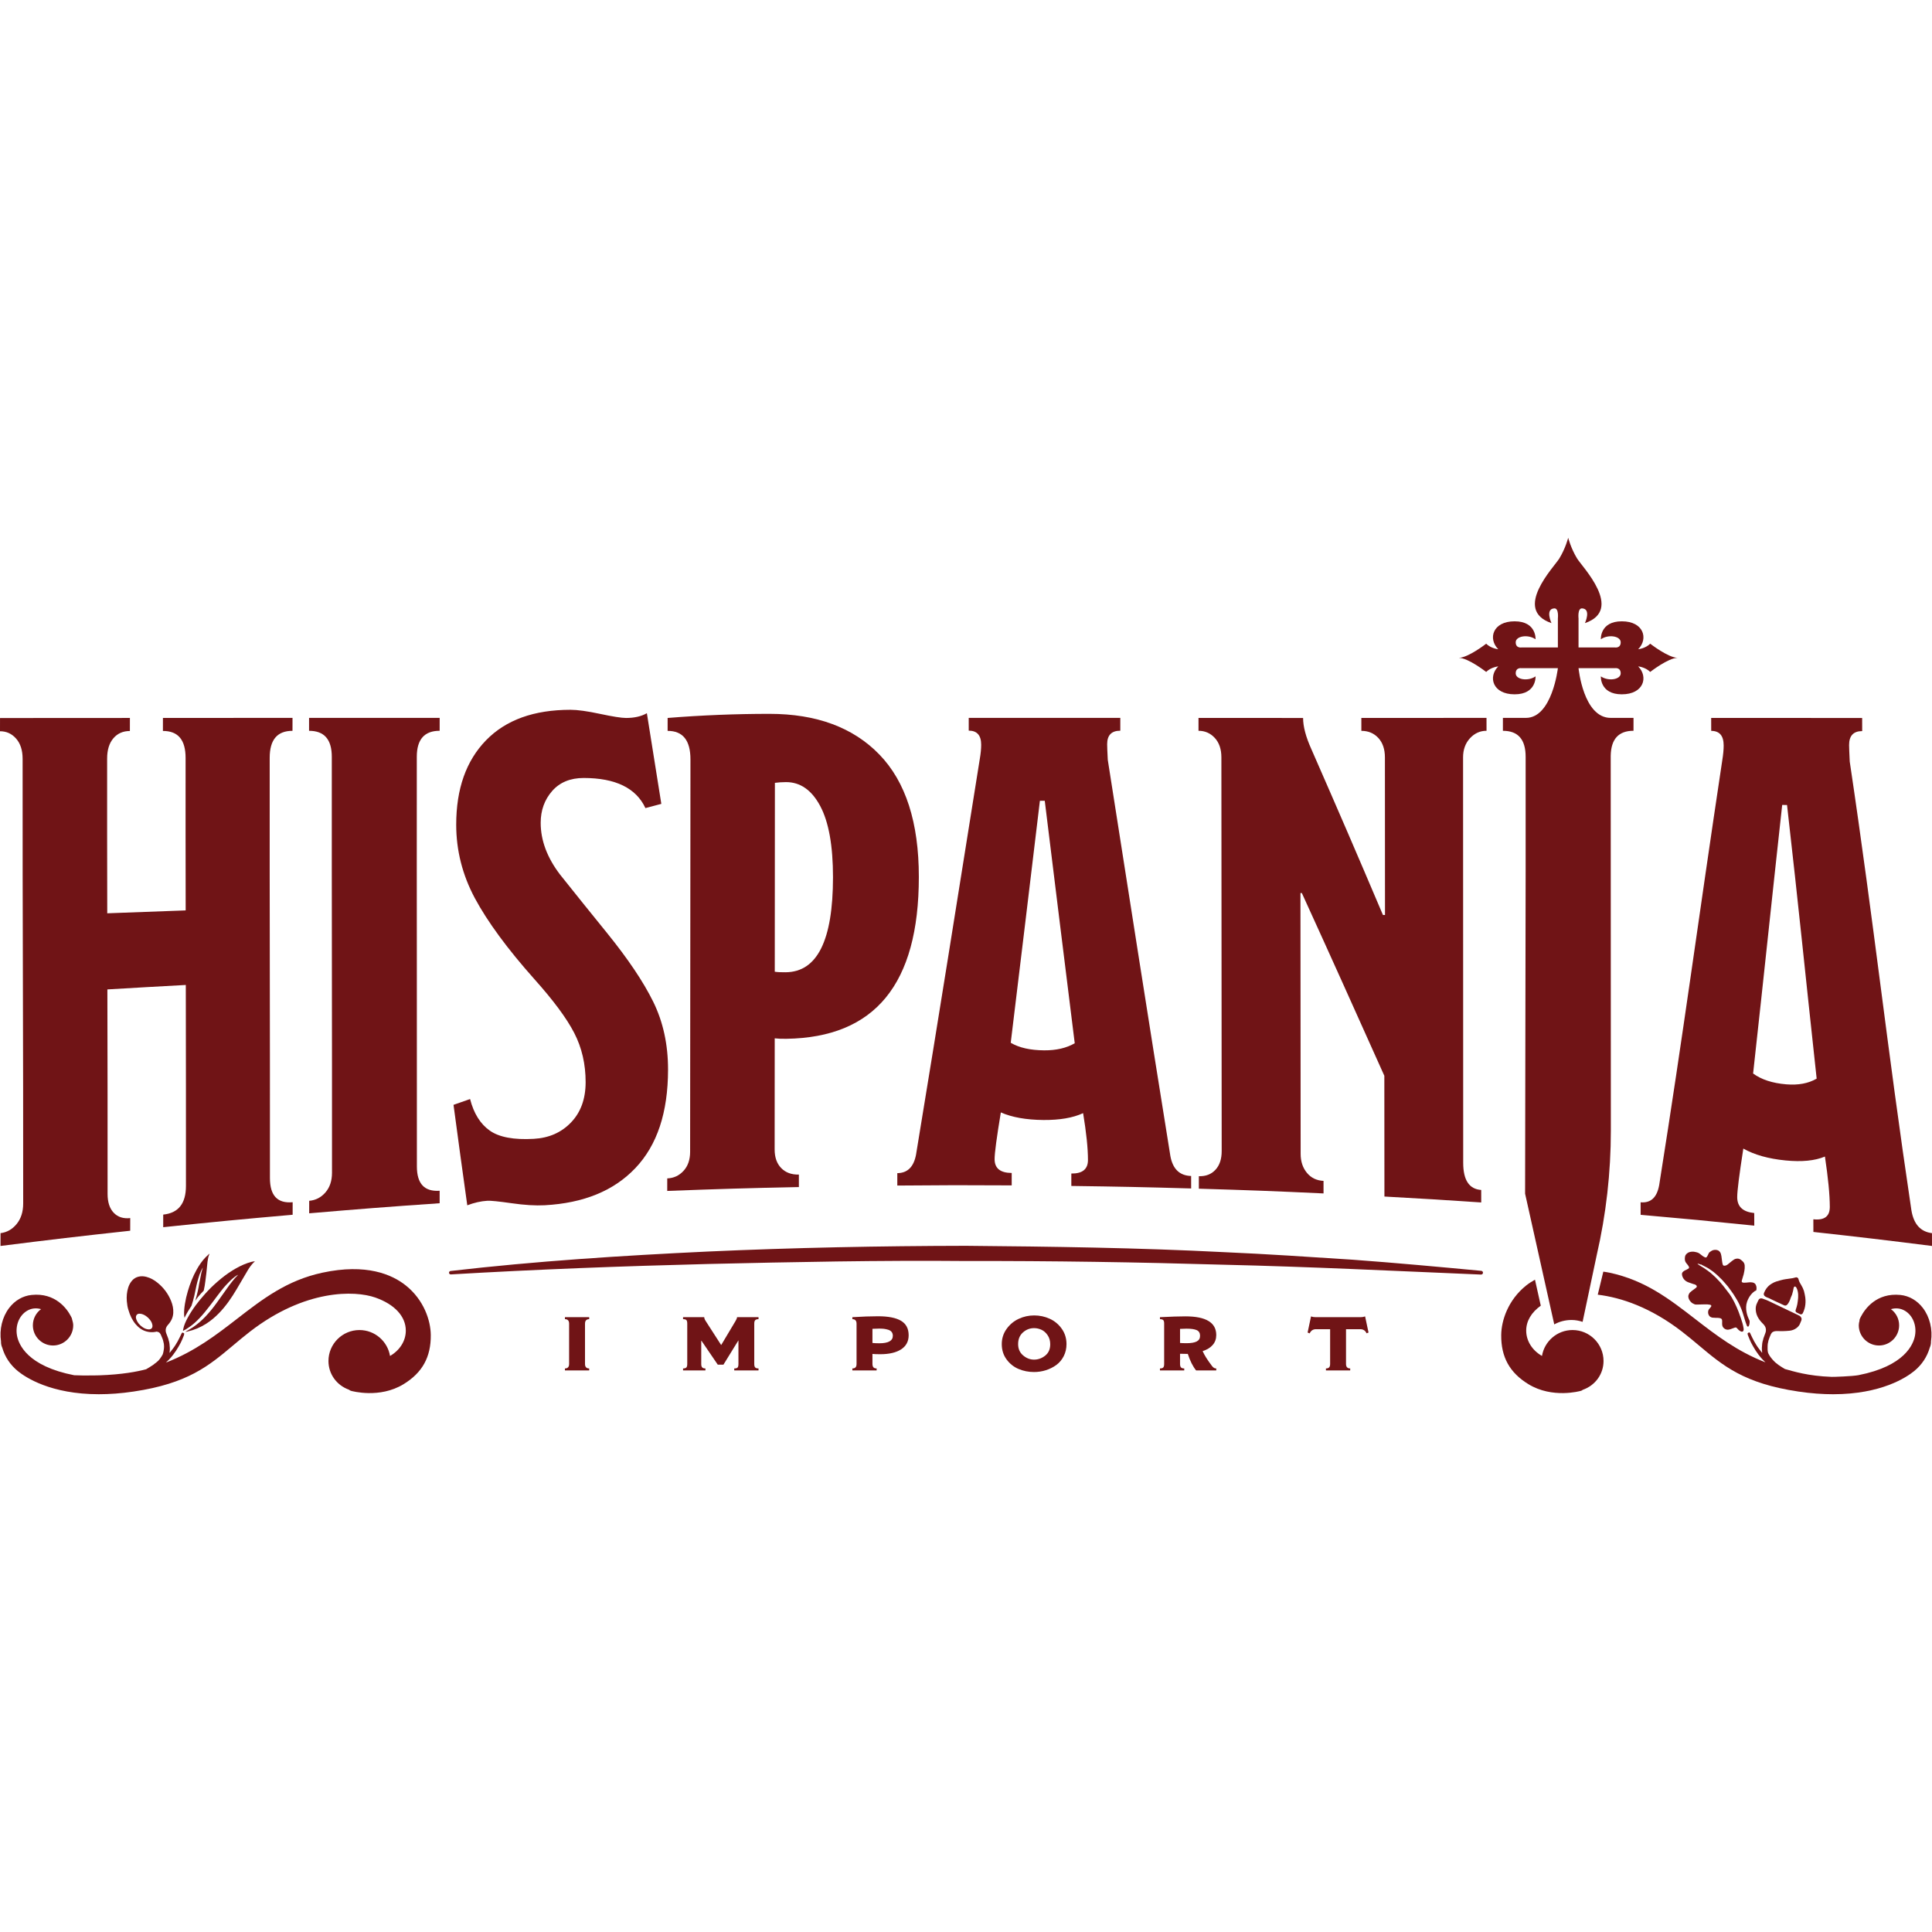 <svg xmlns="http://www.w3.org/2000/svg" width="512" height="512" viewBox="0 0 512 512" fill="none"><path d="M60.734 340.637C59.639 342.149 58.574 343.678 57.485 345.193C56.555 346.496 55.547 347.736 54.441 348.909C53.44 349.96 52.352 350.911 51.152 351.724C50.551 352.137 49.899 352.473 49.271 352.846L49.187 352.967L49.664 352.873C51.455 352.473 53.111 351.778 54.657 350.793C55.896 350.001 57.005 349.06 58.023 348.012C59.881 346.107 61.362 343.926 62.713 341.655C63.697 339.999 64.661 338.326 65.646 336.663C66.069 335.947 66.553 335.269 67.131 334.667L67.571 334.251C66.882 334.308 66.23 334.499 65.579 334.728C64.178 335.218 62.867 335.904 61.601 336.683C60.173 337.57 58.846 338.595 57.586 339.693C56.434 340.694 55.342 341.766 54.331 342.908C52.584 344.86 50.988 346.926 49.738 349.235C49.221 350.185 48.764 351.166 48.555 352.238L48.485 352.702L49.288 352.275C50.087 351.768 50.864 351.223 51.566 350.592C53.501 348.872 55.023 346.826 56.571 344.783L57.485 343.557C58.097 342.771 58.688 341.964 59.326 341.198C59.793 340.641 60.317 340.137 60.815 339.613C61.379 339.018 62.017 338.497 62.693 338.04L63.129 337.815L62.259 338.722C61.742 339.344 61.218 339.979 60.734 340.637Z" fill="#701416"></path><path d="M53.368 337.284C53.15 338.346 52.938 339.414 52.73 340.476C52.686 340.687 52.673 340.899 52.633 341.114C52.566 341.47 52.481 341.83 52.411 342.186C52.243 343.032 51.984 343.862 51.749 344.692C51.988 344.373 52.206 344.037 52.458 343.724C52.932 343.126 53.466 342.596 53.987 342.041C54.178 341.205 54.326 340.365 54.423 339.518C54.511 338.836 54.601 338.154 54.679 337.472C54.789 336.434 54.877 335.396 54.995 334.361C55.078 333.676 55.203 332.997 55.485 332.349C55.492 332.332 55.482 332.312 55.478 332.245C55.126 332.577 54.786 332.876 54.474 333.199C53.547 334.163 52.794 335.265 52.135 336.437C51.107 338.265 50.362 340.197 49.774 342.192C49.444 343.288 49.192 344.396 49.011 345.515C48.85 346.526 48.742 347.541 48.796 348.552C48.809 348.797 48.867 349.033 48.914 349.271C48.947 349.201 48.957 349.117 48.991 349.046C49.505 347.995 50.099 347.01 50.745 346.059C51.03 345.152 51.312 344.242 51.511 343.311C51.705 342.411 51.873 341.507 52.078 340.603C52.206 340.026 52.367 339.454 52.529 338.877C52.727 338.137 52.985 337.415 53.318 336.72C53.439 336.471 53.577 336.233 53.708 335.987L53.745 336.007C53.718 336.095 53.688 336.185 53.661 336.273C53.563 336.612 53.439 336.945 53.368 337.284Z" fill="#701416"></path><path d="M39.32 352.301C38.708 352.254 38.181 352.002 37.7 351.649C36.978 351.122 36.407 350.48 36.118 349.63C36.088 349.499 36.044 349.371 36.027 349.244C35.957 348.659 36.286 348.152 36.925 348.142C37.207 348.138 37.475 348.179 37.737 348.273C38.369 348.491 38.897 348.867 39.364 349.334C39.867 349.848 40.271 350.413 40.388 351.142C40.509 351.904 40.089 352.361 39.32 352.301ZM107.554 340.67C103.895 337.744 97.078 334.774 85.447 337.273C76.01 339.296 69.583 344.265 62.78 349.533C57.297 353.776 51.63 358.14 43.976 361.096C44.09 360.982 44.208 360.871 44.322 360.757C44.477 360.606 44.638 360.461 44.789 360.303C45.193 359.89 45.565 359.45 45.911 358.99C46.177 358.644 46.432 358.281 46.674 357.918C46.899 357.575 47.107 357.226 47.316 356.873C47.504 356.551 47.692 356.225 47.867 355.889C48.021 355.59 48.162 355.271 48.3 354.955C48.448 354.616 48.589 354.28 48.717 353.93C48.781 353.756 48.834 353.567 48.807 353.363C48.74 353.319 48.673 353.268 48.602 353.231C48.525 353.195 48.438 353.168 48.384 353.144C48.25 353.178 48.196 353.235 48.149 353.336C47.978 353.705 47.786 354.065 47.615 354.434C47.272 355.15 46.892 355.839 46.459 356.504C46.241 356.846 46.009 357.182 45.754 357.502C45.488 357.824 45.239 358.153 44.987 358.483C44.971 358.476 44.951 358.466 44.93 358.456C44.941 358.378 44.954 358.298 44.957 358.221C44.981 357.885 45.038 357.549 45.008 357.219C44.957 356.497 44.93 355.771 44.672 355.079C44.662 355.049 44.665 355.019 44.658 354.985C44.631 354.884 44.601 354.784 44.571 354.686C44.537 354.585 44.494 354.488 44.457 354.391C44.319 354.028 44.188 353.662 44.047 353.299C43.912 352.939 43.886 352.563 43.936 352.203C44.007 351.78 44.228 351.407 44.52 351.095C44.524 351.091 44.524 351.085 44.524 351.085C45.33 350.201 45.848 349.176 45.918 347.95C45.982 346.825 45.747 345.763 45.324 344.725C44.551 342.83 43.348 341.238 41.749 339.938C40.882 339.235 39.928 338.678 38.829 338.389C38.107 338.194 37.378 338.154 36.649 338.345C36.021 338.51 35.48 338.839 35.046 339.316C34.549 339.867 34.213 340.495 33.985 341.197C33.605 342.387 33.511 343.596 33.608 344.826C33.672 345.662 33.81 346.492 34.025 347.124C34.459 348.619 35.046 349.852 35.944 350.923C36.723 351.847 37.67 352.546 38.866 352.865C39.629 353.067 40.395 353.1 41.181 352.966C41.268 352.949 41.346 352.909 41.43 352.889C41.631 352.919 41.84 352.939 42.028 353.037C42.29 353.168 42.458 353.386 42.582 353.631C42.713 353.887 42.81 354.155 42.921 354.414C43.163 354.958 43.318 355.523 43.419 356.107C43.462 356.369 43.459 356.628 43.472 356.89C43.486 357.112 43.432 357.323 43.425 357.545C43.291 358.57 43.103 358.973 43.103 358.973C42.639 359.823 42.058 360.515 41.954 360.599C41.641 360.838 41.389 361.143 41.043 361.338C40.986 361.372 40.943 361.426 40.895 361.466C40.815 361.533 40.738 361.607 40.65 361.664C40.311 361.886 39.978 362.108 39.639 362.319C39.333 362.511 39.024 362.699 38.715 362.87C36.451 363.475 32.426 364.268 26.311 364.476C25.858 364.496 25.388 364.5 24.917 364.503L24.511 364.506H24.494C22.885 364.53 21.248 364.533 19.663 364.453C7.236 362.027 4.921 356.279 4.501 353.917C4.027 351.256 5.085 348.636 7.131 347.396C8.27 346.704 9.567 346.556 10.881 346.936C9.56 347.907 8.71 349.465 8.71 351.226C8.71 354.176 11.109 356.571 14.056 356.571C17.005 356.571 19.404 354.176 19.404 351.226C19.404 350.678 19.266 350.215 19.129 349.727L19.125 349.731C19.108 349.583 19.078 349.438 19.031 349.318C18.974 349.163 18.9 349.029 18.762 348.78C17.768 346.872 14.691 342.511 8.364 343.176C6.05 343.411 3.943 344.634 2.435 346.606C0.597 349.005 -0.213 352.328 0.271 355.516C0.244 356.043 0.365 356.672 0.587 357.122C1.306 359.601 2.714 361.708 4.756 363.378C6.752 364.997 13.424 369.485 26.197 369.485C28.982 369.485 32.056 369.277 35.433 368.77C49.768 366.64 55.325 361.966 61.759 356.561C63.183 355.361 64.651 354.129 66.277 352.872C80.831 341.641 93.991 341.933 99.49 343.872C104.607 345.676 107.54 348.871 107.543 352.63C107.543 355.361 105.944 357.851 103.361 359.346C102.716 355.452 99.329 352.476 95.257 352.476C90.732 352.476 87.046 356.154 87.046 360.68C87.046 364.13 89.217 367.123 92.506 368.296C92.644 368.427 92.818 368.524 93.013 368.582C93.322 368.669 100.619 370.681 106.932 366.831C111.921 363.787 114.219 359.642 114.162 353.776C114.125 349.969 112.365 344.523 107.554 340.67Z" fill="#701416"></path><path d="M475.876 347.127C475.778 347.419 475.856 347.684 476.124 347.826C476.417 347.98 476.719 348.114 477.015 348.262C477.243 348.38 477.593 348.333 477.747 348.031C477.838 347.849 477.912 347.661 477.999 347.476C478.322 346.703 478.738 345.118 478.291 343.109C478.264 342.998 478.244 342.88 478.217 342.769C478.164 342.564 478.14 342.346 478.073 342.141C477.905 341.607 477.673 341.103 477.381 340.626C477.109 340.193 476.85 339.749 476.692 339.248C476.645 339.117 476.622 338.983 476.578 338.855C476.504 338.644 476.175 338.456 475.953 338.509C475.667 338.577 475.382 338.671 475.093 338.724C474.673 338.798 474.253 338.845 473.83 338.909C473.393 338.973 472.953 339.02 472.523 339.121C471.928 339.259 471.337 339.433 470.752 339.608C470.336 339.732 469.946 339.93 469.566 340.156C469.241 340.344 468.942 340.565 468.669 340.824C468.471 341.019 468.29 341.234 468.115 341.459C467.856 341.798 467.685 342.175 467.517 342.554C467.42 342.759 467.383 342.991 467.473 343.213C467.5 343.277 467.537 343.351 467.588 343.398C467.766 343.559 467.957 343.707 468.189 343.791C468.357 343.848 468.525 343.908 468.679 343.982C469.325 344.285 469.959 344.597 470.601 344.899C471.337 345.242 472.083 345.571 472.815 345.924C473.124 346.075 473.437 345.978 473.689 345.682C474.125 345.168 474.361 344.553 474.562 343.922C474.626 343.727 474.72 343.545 474.801 343.357C474.838 343.267 474.898 343.179 474.915 343.085C475.006 342.611 475.207 342.168 475.254 341.688C475.268 341.567 475.311 341.449 475.335 341.325C475.368 341.137 475.466 340.999 475.661 340.925C475.835 340.959 475.953 341.053 476.054 341.224C476.245 341.553 476.353 341.906 476.427 342.275C476.541 342.813 476.561 343.357 476.524 343.912C476.487 344.496 476.393 345.074 476.302 345.649C476.218 346.156 476.034 346.636 475.876 347.127Z" fill="#701416"></path><path d="M465.443 341.94C465.537 341.446 465.527 340.962 465.308 340.499C465.113 340.099 464.781 339.917 464.367 339.857C464.045 339.803 463.726 339.8 463.403 339.843C463.047 339.887 462.684 339.921 462.321 339.927C462.076 339.931 461.811 339.961 461.609 339.733C461.542 339.581 461.576 339.43 461.629 339.262C461.801 338.738 461.952 338.211 462.096 337.68C462.17 337.391 462.217 337.099 462.274 336.806C462.362 336.329 462.395 335.856 462.362 335.379C462.335 334.962 462.174 334.613 461.881 334.314C461.713 334.139 461.522 333.991 461.32 333.84C460.964 333.571 460.558 333.49 460.118 333.571C459.711 333.642 459.375 333.87 459.063 334.119C458.659 334.431 458.273 334.764 457.877 335.08C457.621 335.284 457.339 335.419 457.003 335.426C456.805 335.432 456.637 335.368 456.57 335.177C456.493 334.938 456.432 334.69 456.398 334.441C456.318 333.92 456.274 333.4 456.194 332.886C456.133 332.496 456.036 332.116 455.814 331.79C455.77 331.727 455.713 331.67 455.649 331.619C455.579 331.555 455.508 331.502 455.434 331.444C455.397 331.418 455.364 331.384 455.323 331.371C455.139 331.32 454.954 331.243 454.766 331.229C454.373 331.203 453.983 331.256 453.627 331.458C453.408 331.582 453.2 331.733 453.002 331.895C452.915 331.962 452.857 332.076 452.807 332.18C452.676 332.479 452.542 332.768 452.36 333.04C452.233 333.225 452.044 333.309 451.839 333.208C451.628 333.107 451.416 332.99 451.221 332.852C450.953 332.661 450.694 332.449 450.435 332.244C450.22 332.069 449.975 331.958 449.706 331.888C449.303 331.78 448.903 331.69 448.487 331.706C447.959 331.727 447.448 331.831 447.042 332.207C446.8 332.429 446.602 332.684 446.545 333.05C446.494 333.329 446.481 333.601 446.511 333.873C446.538 334.139 446.629 334.384 446.777 334.596C446.928 334.824 447.123 335.019 447.284 335.241C447.391 335.382 447.495 335.533 447.573 335.698C447.674 335.916 447.62 336.074 447.425 336.212C447.267 336.319 447.092 336.413 446.914 336.491C446.595 336.628 446.279 336.783 446.024 337.025C445.839 337.196 445.722 337.411 445.738 337.683C445.759 338.154 445.95 338.56 446.205 338.93C446.514 339.356 446.934 339.642 447.425 339.823C447.862 339.988 448.305 340.132 448.749 340.284C448.876 340.324 449.017 340.334 449.138 340.388C449.454 340.525 449.454 340.529 449.652 340.784C449.743 341.083 449.521 341.224 449.35 341.365C449.051 341.611 448.725 341.819 448.419 342.054C448.208 342.209 448.003 342.377 447.815 342.555C447.734 342.625 447.7 342.739 447.643 342.837C447.27 343.445 447.415 344.023 447.744 344.581C447.899 344.846 448.13 345.047 448.349 345.256C448.453 345.357 448.608 345.407 448.742 345.484C448.839 345.531 448.93 345.582 449.031 345.629C449.337 345.766 449.669 345.716 449.988 345.716C450.586 345.713 451.184 345.682 451.786 345.669C452.243 345.656 452.703 345.666 453.153 345.766C453.197 345.777 453.237 345.783 453.277 345.797C453.529 345.904 453.59 346.076 453.435 346.304C453.314 346.482 453.183 346.65 453.032 346.798C452.723 347.104 452.646 347.483 452.666 347.89C452.686 348.249 452.837 348.562 453.069 348.83C453.133 348.901 453.21 348.958 453.291 348.998C453.489 349.089 453.677 349.19 453.899 349.193C454.198 349.2 454.49 349.23 454.789 349.247C454.957 349.254 455.132 349.227 455.297 349.25C455.572 349.287 455.861 349.291 456.113 349.439C456.241 349.519 456.314 349.617 456.351 349.758C456.402 349.983 456.392 350.205 456.385 350.426C456.382 350.708 456.358 350.994 456.425 351.273C456.519 351.629 456.701 351.901 457.003 352.103C457.312 352.308 457.638 352.415 458.004 352.375C458.367 352.341 458.7 352.23 459.026 352.089C459.271 351.992 459.516 351.904 459.765 351.82C459.993 351.747 460.165 351.794 460.333 351.999C460.591 352.324 460.9 352.61 461.277 352.812C461.394 352.879 461.519 352.896 461.65 352.902C461.831 352.912 461.942 352.815 462.012 352.664C462.106 352.469 462.11 352.257 462.073 352.046C461.932 351.091 461.646 350.168 461.327 349.26C461.136 348.703 460.931 348.145 460.726 347.594C460.413 346.778 460.057 345.985 459.671 345.205C459.422 344.701 459.14 344.218 458.864 343.727C458.596 343.253 458.263 342.813 457.924 342.387C457.618 341.997 457.312 341.604 457.017 341.204C456.771 340.868 456.499 340.556 456.227 340.24C456.126 340.119 456.036 339.985 455.931 339.87C455.653 339.568 455.367 339.272 455.085 338.977C454.934 338.812 454.779 338.651 454.621 338.5C454.349 338.238 454.07 337.992 453.795 337.74C453.603 337.566 453.408 337.394 453.21 337.223C453.18 337.196 453.143 337.173 453.106 337.149C453.062 337.122 453.005 337.109 452.975 337.072C452.794 336.88 452.575 336.749 452.357 336.605C452.212 336.511 452.075 336.407 451.937 336.302C451.598 336.05 451.235 335.835 450.869 335.624C450.556 335.446 450.26 335.234 449.965 335.032C449.921 335.009 449.891 334.959 449.864 334.901C450.039 334.908 450.203 334.925 450.361 334.996C450.519 335.063 450.674 335.14 450.855 335.116C450.892 335.113 450.956 335.133 450.966 335.16C451.013 335.264 451.107 335.268 451.194 335.308C451.389 335.405 451.574 335.513 451.769 335.61C451.913 335.691 452.065 335.762 452.212 335.832C452.538 335.987 452.841 336.185 453.136 336.396C453.412 336.595 453.701 336.79 453.983 336.988C454.151 337.112 454.312 337.246 454.47 337.384C454.695 337.572 454.917 337.771 455.139 337.969C455.323 338.147 455.512 338.332 455.696 338.51C455.884 338.691 456.086 338.869 456.267 339.064C456.523 339.329 456.765 339.602 457.007 339.88C457.319 340.233 457.638 340.589 457.934 340.959C458.246 341.362 458.539 341.785 458.838 342.199C459.053 342.498 459.271 342.793 459.469 343.106C459.761 343.556 460.04 344.016 460.312 344.48C460.776 345.266 461.152 346.099 461.498 346.946C461.703 347.446 461.854 347.97 462.012 348.484C462.211 349.116 462.399 349.748 462.594 350.376C462.701 350.695 462.825 351.011 462.94 351.327C462.96 351.374 462.99 351.417 463.024 351.458C463.165 351.619 463.336 351.612 463.444 351.414C463.514 351.296 463.551 351.159 463.588 351.024C463.675 350.705 463.692 350.383 463.662 350.053C463.659 350.02 463.635 349.986 463.625 349.953C463.544 349.711 462.704 348.31 462.738 346.401C462.772 344.466 464.146 342.504 465.443 341.94Z" fill="#701416"></path><path d="M416.741 352.472C412.669 352.472 409.283 355.452 408.641 359.339C406.051 357.854 404.459 355.354 404.459 352.626C404.462 350.069 405.849 347.788 408.322 346.018L406.783 339.127C405.907 339.624 405.107 340.142 404.448 340.669C399.634 344.526 397.877 349.972 397.837 353.782C397.78 359.641 400.078 363.79 405.063 366.831C411.383 370.684 418.686 368.668 418.985 368.578C419.16 368.527 419.315 368.44 419.442 368.319C422.758 367.16 424.952 364.15 424.952 360.682C424.952 356.157 421.27 352.472 416.741 352.472Z" fill="#701416"></path><path d="M4.415 324.371C3.255 325.785 1.834 326.588 0.144 326.8C0.141 328.17 0.138 328.849 0.134 330.193C13.862 328.463 20.735 327.656 34.503 326.155C34.507 324.828 34.507 324.156 34.51 322.805C32.689 323.003 31.231 322.54 30.142 321.401C29.054 320.265 28.51 318.606 28.51 316.402C28.53 296.13 28.5 284.7 28.456 262.208C36.761 261.714 40.917 261.475 49.239 261.025C49.272 283.044 49.292 294.205 49.279 314.265C49.275 318.989 47.263 321.465 43.255 321.881C43.255 323.225 43.252 323.894 43.252 325.221C56.956 323.786 63.816 323.128 77.553 321.922C77.557 320.601 77.557 319.939 77.557 318.602C73.538 318.955 71.536 316.875 71.536 312.192C71.57 270.221 71.432 243.898 71.472 200.821C71.476 196.017 73.488 193.679 77.513 193.675C77.516 192.298 77.516 191.612 77.52 190.248C63.765 190.252 56.898 190.252 43.181 190.258C43.178 191.629 43.174 192.321 43.174 193.709C47.186 193.702 49.191 196.047 49.185 200.895C49.171 216.413 49.181 224.708 49.205 241.267C40.883 241.56 36.727 241.711 28.422 242.033C28.392 225.131 28.379 216.668 28.392 200.989C28.395 198.731 28.943 196.957 30.038 195.661C31.134 194.367 32.595 193.726 34.419 193.722C34.423 192.328 34.423 191.636 34.426 190.265C20.641 190.272 13.758 190.275 0.007 190.285C0.007 191.676 0.003 192.378 0 193.789C1.693 193.786 3.118 194.428 4.27 195.735C5.419 197.041 5.994 198.825 5.994 201.113C5.95 245.635 6.182 275.542 6.145 318.921C6.145 321.156 5.564 322.96 4.415 324.371Z" fill="#701416"></path><path d="M81.906 190.249C81.902 191.609 81.902 192.295 81.902 193.672C85.924 193.672 87.936 195.94 87.93 200.59C87.896 243.475 88.01 269.001 87.983 310.805C87.98 312.952 87.395 314.682 86.24 316.012C85.077 317.346 83.649 318.079 81.943 318.226C81.943 319.557 81.939 320.222 81.936 321.539C95.751 320.36 102.668 319.822 116.51 318.871C116.513 317.554 116.513 316.889 116.513 315.562C112.488 315.838 110.476 313.724 110.479 309.102C110.509 267.57 110.422 243.166 110.456 200.553C110.459 195.933 112.481 193.665 116.513 193.665C116.516 192.291 116.516 191.609 116.516 190.249C102.658 190.245 95.734 190.245 81.906 190.249Z" fill="#701416"></path><path d="M141.437 301.805C136.183 302.101 132.299 301.385 129.799 299.625C127.296 297.857 125.556 295.086 124.578 291.259C122.821 291.874 121.944 292.183 120.187 292.794C121.649 303.696 122.381 309.048 123.833 319.419C125.664 318.721 127.434 318.321 129.144 318.217C130.001 318.163 132.134 318.375 135.558 318.865C138.978 319.356 141.911 319.537 144.353 319.403C154.623 318.842 162.633 315.61 168.388 309.549C174.143 303.485 177.029 294.864 177.039 283.451C177.045 276.796 175.732 270.799 173.108 265.467C170.481 260.136 166.416 254.109 160.909 247.299C155.914 241.137 153.414 238.029 148.422 231.774C144.995 227.285 143.285 222.7 143.288 218.053C143.288 214.757 144.299 211.949 146.318 209.634C148.341 207.326 151.129 206.174 154.681 206.174C163.137 206.177 168.593 208.861 171.042 214.153C172.725 213.706 173.572 213.481 175.258 213.034C173.726 203.419 172.96 198.604 171.428 189.006C169.96 189.849 168.119 190.269 165.912 190.269C164.685 190.266 162.384 189.903 159.014 189.184C155.645 188.462 153.044 188.102 151.207 188.102C141.528 188.102 134.063 190.773 128.795 196.192C123.53 201.615 120.9 209.046 120.9 218.564C120.9 225.357 122.549 231.885 125.848 238.04C129.154 244.191 134.409 251.397 141.632 259.501C146.641 265.105 150.158 269.825 152.174 273.739C154.193 277.653 155.201 282.003 155.198 286.791C155.195 291.222 153.911 294.763 151.338 297.448C148.771 300.139 145.468 301.583 141.437 301.805Z" fill="#701416"></path><path d="M205.355 207.46C206.208 207.343 207.189 207.275 208.288 207.269C212.081 207.255 215.104 209.372 217.366 213.605C219.627 217.838 220.755 224.141 220.752 232.496C220.745 249.217 216.576 257.559 208.258 257.66C207.031 257.676 206.054 257.633 205.321 257.518C205.335 237.572 205.338 227.497 205.355 207.46ZM182.977 201.248C182.936 243.086 182.926 264.453 182.889 305.232C182.889 307.338 182.305 309.025 181.142 310.288C179.976 311.558 178.538 312.226 176.828 312.287C176.825 313.621 176.825 314.282 176.822 315.61C190.771 315.079 197.749 314.874 211.711 314.575V311.276C209.753 311.319 208.19 310.745 207.031 309.552C205.866 308.359 205.288 306.717 205.288 304.617C205.298 292.936 205.301 287.036 205.308 275.167C206.165 275.274 207.206 275.311 208.429 275.291C231.805 274.925 243.5 260.885 243.503 232.405C243.507 217.989 240.026 207.168 233.058 199.972C226.094 192.772 216.371 189.174 203.9 189.177C194.974 189.181 185.98 189.537 176.929 190.266C176.929 191.637 176.929 192.322 176.926 193.689C180.964 193.683 182.98 196.199 182.977 201.248Z" fill="#701416"></path><path d="M275.585 212.211H276.872C280.047 237.976 281.636 250.961 284.817 276.473C282.607 277.75 279.902 278.372 276.707 278.351C273.018 278.325 270.069 277.656 267.855 276.346C270.952 250.917 272.494 237.956 275.585 212.211ZM260.023 197.368C260.023 198.44 259.903 199.686 259.657 201.117C252.908 243.317 249.531 264.876 242.758 305.998C242.144 309.25 240.494 310.873 237.796 310.896V314.182C249.921 314.074 255.989 314.064 268.113 314.138V310.849C265.09 310.832 263.581 309.619 263.581 307.184C263.581 305.561 264.129 301.452 265.231 294.8C268.187 296.104 271.943 296.769 276.502 296.809C280.813 296.843 284.327 296.251 287.035 294.995C287.888 300.149 288.318 304.281 288.321 307.412C288.321 309.848 286.853 311.037 283.914 310.997V314.289C296.62 314.461 302.969 314.592 315.669 314.954C315.669 313.634 315.665 312.972 315.665 311.649C312.605 311.561 310.767 309.787 310.152 306.3C303.514 265.034 300.194 243.475 293.573 201.363C293.458 199.206 293.408 197.828 293.408 197.23C293.408 194.835 294.564 193.642 296.892 193.646V190.246C280.823 190.242 272.79 190.239 256.724 190.239V193.625C258.925 193.625 260.023 194.872 260.023 197.368Z" fill="#701416"></path><path d="M360.773 190.259C360.773 191.626 360.773 192.312 360.776 193.682C362.611 193.682 364.109 194.31 365.275 195.57C366.437 196.834 367.018 198.554 367.018 200.727C367.035 217.263 367.035 225.703 367.038 242.484C366.82 242.481 366.709 242.477 366.491 242.474C358.928 224.671 355.142 215.93 347.546 198.577C346.071 195.322 345.332 192.557 345.332 190.269C334.218 190.276 328.695 190.262 317.615 190.255V193.665C319.329 193.669 320.767 194.297 321.929 195.557C323.091 196.817 323.676 198.53 323.679 200.69C323.713 242.679 323.723 264.13 323.76 305.06C323.76 307.167 323.212 308.813 322.11 310.002C321.008 311.195 319.544 311.759 317.709 311.705V315.015C330.929 315.408 337.541 315.65 350.751 316.271C350.748 314.944 350.748 314.279 350.748 312.948C348.913 312.858 347.442 312.149 346.34 310.808C345.238 309.468 344.687 307.801 344.684 305.803C344.66 278.63 344.653 264.604 344.633 236.665C344.778 236.665 344.855 236.665 345.003 236.665C353.765 255.855 358.132 265.655 366.864 285.094C366.867 298.109 366.87 304.553 366.887 317.094C377.154 317.659 382.284 317.971 392.541 318.663C392.538 317.343 392.538 316.681 392.535 315.351C389.36 315.136 387.771 312.774 387.764 308.164C387.72 266.824 387.777 243.146 387.73 200.727C387.727 198.665 388.335 196.978 389.555 195.648C390.774 194.327 392.236 193.665 393.946 193.665C393.942 192.295 393.942 191.609 393.939 190.249C380.695 190.252 374.063 190.255 360.773 190.259Z" fill="#701416"></path><path d="M472.299 213.32C472.81 213.326 473.069 213.33 473.583 213.337C476.761 241.248 478.293 256.985 481.434 285.85C479.234 287.13 476.556 287.621 473.381 287.359C469.719 287.057 466.79 286.099 464.592 284.49C467.67 256.565 469.249 241.127 472.299 213.32ZM456.788 197.54C456.791 198.645 456.671 199.942 456.429 201.43C449.803 245.431 446.326 272.402 439.698 314.088C439.093 317.377 437.457 318.855 434.779 318.62C434.783 319.954 434.783 320.619 434.789 321.939C446.844 322.998 452.867 323.572 464.902 324.808C464.895 323.481 464.895 322.816 464.888 321.469C461.888 321.167 460.386 319.786 460.38 317.266C460.376 315.593 460.91 311.407 461.999 304.385C464.935 306.045 468.661 307.087 473.186 307.53C477.46 307.953 480.94 307.624 483.625 306.499C484.475 312.16 484.908 316.564 484.918 319.83C484.921 322.366 483.47 323.441 480.557 323.125C480.561 324.476 480.564 325.148 480.567 326.478C493.159 327.869 499.445 328.608 512 330.194C511.997 328.85 511.997 328.171 511.993 326.797C508.966 326.421 507.145 324.432 506.534 320.69C499.936 276.47 496.855 246.456 490.199 201.816C490.089 199.532 490.031 198.091 490.028 197.466C490.025 194.97 491.177 193.747 493.499 193.75C493.492 192.349 493.492 191.654 493.489 190.273C477.463 190.263 469.471 190.259 453.479 190.253C453.482 191.62 453.486 192.309 453.489 193.69C455.683 193.693 456.781 194.96 456.788 197.54Z" fill="#701416"></path><path d="M406.935 179.248C404.916 180.636 401.68 180.091 401.68 178.452C401.68 176.809 403.209 177.074 403.209 177.074H412.854C412.854 177.074 411.336 190.227 404.398 190.247H398.287C398.284 191.611 398.284 192.297 398.284 193.671C402.305 193.671 404.318 195.942 404.311 200.592C404.304 211.638 404.304 221.522 404.311 230.835L404.167 316.334L411.894 350.981C413.231 350.239 414.796 349.809 416.469 349.809C417.504 349.809 418.482 350 419.406 350.303L423.148 332.621C425.638 321.796 426.894 310.726 426.891 299.616L426.854 200.289C426.938 195.858 428.944 193.664 432.895 193.664C432.898 192.293 432.898 191.611 432.898 190.247H426.834C419.597 190.231 418.334 177.095 418.327 177.074H427.973C427.973 177.074 429.501 176.809 429.501 178.452C429.501 180.091 426.263 180.636 424.244 179.248C424.244 179.248 423.948 184.002 429.797 184.002C435.643 184.002 436.882 179.352 434.131 176.601C434.131 176.601 436.043 176.789 437.326 178.069C437.326 178.069 442.12 174.326 444.599 174.326C442.117 174.326 437.326 170.587 437.326 170.587C436.043 171.867 434.131 172.055 434.131 172.055C436.882 169.304 435.643 164.654 429.797 164.654C423.948 164.654 424.244 169.408 424.244 169.408C426.263 168.02 429.501 168.564 429.501 170.207C429.501 171.847 427.973 171.585 427.973 171.585H418.327V163.895C418.327 163.895 418.022 161.207 419.241 161.224C421.781 161.331 420.024 165.134 420.024 165.134C430.429 161.583 419.281 150.211 417.934 147.99C416.268 145.242 415.589 142.514 415.589 142.514C415.589 142.514 414.911 145.242 413.244 147.99C411.9 150.211 400.753 161.583 411.158 165.134C411.158 165.134 409.397 161.331 411.941 161.224C413.16 161.207 412.854 163.895 412.854 163.895V171.585H403.209C403.209 171.585 401.68 171.847 401.68 170.207C401.68 168.564 404.916 168.02 406.935 169.408C406.935 169.408 407.231 164.654 401.385 164.654C395.536 164.654 394.296 169.304 397.054 172.055C397.054 172.055 395.136 171.867 393.853 170.587C393.853 170.587 389.062 174.326 386.579 174.326C389.062 174.326 393.853 178.069 393.853 178.069C395.136 176.789 397.054 176.601 397.054 176.601C394.296 179.352 395.536 184.002 401.385 184.002C407.231 184.002 406.935 179.248 406.935 179.248Z" fill="#701416"></path><path d="M392.558 336.786C381.213 335.717 369.861 334.672 358.492 333.836C347.123 333.097 335.747 332.327 324.355 331.833C301.583 330.664 278.778 330.355 255.98 330.15C233.178 330.194 210.373 330.641 187.595 331.669C164.82 332.744 142.059 334.202 119.395 336.826C119.16 336.856 118.972 337.071 118.992 337.313C119.012 337.565 119.234 337.753 119.486 337.733C142.21 336.399 164.965 335.539 187.713 334.968C210.464 334.441 233.215 333.974 255.973 334.182C278.728 334.131 301.486 334.491 324.23 335.163C346.988 335.687 369.72 336.819 392.484 337.773C392.746 337.783 392.981 337.588 393.005 337.323C393.032 337.051 392.83 336.812 392.558 336.786Z" fill="#701416"></path><path d="M149.711 349.591C150.454 349.591 150.82 349.994 150.82 350.8V361.464C150.82 362.256 150.454 362.653 149.711 362.653V363.177H156.142V362.653C155.402 362.653 155.033 362.256 155.033 361.464V350.8C155.033 349.994 155.402 349.591 156.142 349.591V349.067H149.711V349.591Z" fill="#701416"></path><path d="M194.948 350.034L191.138 356.424H191.098L186.986 350.034C186.767 349.698 186.65 349.375 186.619 349.066H181.019V349.59C181.459 349.59 181.758 349.678 181.906 349.842C182.054 350.01 182.128 350.323 182.128 350.78V361.463C182.128 361.92 182.047 362.233 181.886 362.401C181.721 362.569 181.435 362.653 181.019 362.653V363.177H186.945V362.653C186.542 362.653 186.256 362.562 186.089 362.38C185.917 362.199 185.837 361.893 185.837 361.463V355.315H185.897L190.211 361.645H191.723L195.673 355.235H195.694V361.463C195.694 361.934 195.616 362.249 195.462 362.414C195.304 362.572 195.015 362.653 194.585 362.653V363.177H201.015V362.653C200.599 362.653 200.306 362.565 200.138 362.39C199.97 362.216 199.886 361.907 199.886 361.463V350.78C199.886 350.336 199.974 350.027 200.148 349.852C200.323 349.681 200.612 349.59 201.015 349.59V349.066H195.331C195.314 349.308 195.19 349.631 194.948 350.034Z" fill="#701416"></path><path d="M233.022 355.982C232.297 355.982 231.692 355.952 231.208 355.901V352.149C231.853 352.112 232.438 352.092 232.962 352.092C233.446 352.092 233.869 352.112 234.232 352.149C234.598 352.192 234.974 352.273 235.371 352.394C235.767 352.515 236.073 352.706 236.291 352.975C236.503 353.247 236.61 353.59 236.61 354.003C236.61 355.324 235.414 355.982 233.022 355.982ZM238.787 350.025C237.444 349.223 235.408 348.823 232.68 348.823C230.731 348.823 228.47 348.907 225.887 349.065V349.592C226.629 349.592 226.995 349.995 226.995 350.802V361.421C226.995 361.868 226.908 362.184 226.723 362.369C226.542 362.56 226.263 362.651 225.887 362.651V363.178H232.317V362.651C231.927 362.651 231.645 362.557 231.47 362.359C231.296 362.167 231.208 361.838 231.208 361.381V358.804C231.638 358.855 232.324 358.881 233.264 358.881C235.643 358.881 237.494 358.448 238.821 357.585C240.141 356.718 240.803 355.478 240.803 353.862C240.803 352.105 240.131 350.825 238.787 350.025Z" fill="#701416"></path><path d="M276.989 359.256C276.099 359.962 275.111 360.315 274.026 360.315C272.978 360.315 272.014 359.942 271.133 359.196C270.253 358.45 269.813 357.452 269.813 356.202C269.813 354.899 270.24 353.868 271.093 353.108C271.946 352.349 272.931 351.969 274.046 351.969C274.718 351.969 275.37 352.114 276.001 352.403C276.633 352.692 277.177 353.172 277.631 353.844C278.091 354.516 278.32 355.315 278.32 356.243C278.32 357.546 277.876 358.551 276.989 359.256ZM278.179 349.48C276.888 348.895 275.518 348.603 274.066 348.603C272.615 348.603 271.244 348.905 269.954 349.51C268.661 350.115 267.596 351.008 266.749 352.191C265.902 353.374 265.479 354.711 265.479 356.202C265.479 357.748 265.899 359.095 266.739 360.244C267.579 361.393 268.637 362.24 269.914 362.784C271.187 363.328 272.561 363.6 274.026 363.6C275.111 363.6 276.166 363.439 277.181 363.117C278.192 362.794 279.112 362.334 279.932 361.736C280.752 361.138 281.404 360.358 281.898 359.397C282.385 358.437 282.633 357.372 282.633 356.202C282.633 354.67 282.213 353.313 281.374 352.131C280.534 350.948 279.469 350.064 278.179 349.48Z" fill="#701416"></path><path d="M317.131 355.506C316.533 355.809 315.656 355.96 314.5 355.96C313.654 355.96 313.062 355.94 312.723 355.899V352.17C313.654 352.13 314.225 352.11 314.44 352.11C315.69 352.11 316.6 352.244 317.171 352.513C317.742 352.782 318.028 353.279 318.028 354.005C318.028 354.707 317.729 355.204 317.131 355.506ZM322.321 353.803C322.321 350.497 319.597 348.848 314.158 348.848C312.545 348.848 310.294 348.918 307.401 349.066V349.59C307.831 349.59 308.124 349.681 308.282 349.852C308.436 350.027 308.513 350.316 308.513 350.719V361.463C308.513 361.92 308.433 362.232 308.272 362.4C308.107 362.572 307.821 362.652 307.401 362.652V363.176H313.835V362.652C313.442 362.652 313.16 362.568 312.988 362.39C312.814 362.215 312.723 361.906 312.723 361.463V358.762L314.782 358.802C315.397 360.683 316.133 362.145 316.98 363.176H322.321V362.652C322.13 362.652 321.965 362.619 321.824 362.555C321.683 362.484 321.579 362.42 321.505 362.35C321.428 362.286 321.334 362.175 321.213 362.027C319.99 360.428 319.157 359.104 318.713 358.056C319.866 357.693 320.759 357.149 321.384 356.423C322.009 355.701 322.321 354.824 322.321 353.803Z" fill="#701416"></path><path d="M360.56 349.066H348.666C348.21 349.066 347.8 348.999 347.437 348.864L346.53 353.138L347.071 353.359C347.41 352.624 347.968 352.251 348.744 352.251H352.496V361.463C352.496 361.879 352.409 362.182 352.231 362.37C352.06 362.561 351.777 362.652 351.388 362.652V363.176H357.818V362.652C357.079 362.652 356.709 362.256 356.709 361.463V352.251H360.496C361.278 352.251 361.829 352.617 362.152 353.339L362.676 353.138L361.766 348.864C361.406 348.999 361.003 349.066 360.56 349.066Z" fill="#701416"></path><path d="M503.635 343.177C497.282 342.539 494.232 346.879 493.187 348.875C493.17 348.905 493.022 349.194 493.009 349.224C492.898 349.453 492.844 349.594 492.844 349.594C492.794 349.738 492.777 349.893 492.784 350.044C492.686 350.383 492.596 350.776 492.596 351.223C492.596 354.169 494.994 356.572 497.944 356.572C500.891 356.572 503.289 354.169 503.289 351.223C503.289 349.463 502.443 347.907 501.116 346.94C502.439 346.56 503.729 346.704 504.868 347.397C506.918 348.636 507.969 351.253 507.499 353.918C507.079 356.276 504.764 362.024 492.508 364.433C490.771 364.749 485.913 364.903 485.403 364.883C479.11 364.665 475.277 363.419 473.023 362.804C472.764 362.649 472.502 362.498 472.25 362.337C471.914 362.125 471.578 361.897 471.245 361.675C471.158 361.614 471.087 361.544 471.003 361.473C470.953 361.436 470.913 361.383 470.856 361.349C470.664 361.241 470.516 361.084 470.355 360.936C470.355 360.936 469.868 360.516 469.196 359.626C468.981 359.306 468.752 358.974 468.574 358.567C468.417 358.01 468.403 357.435 468.43 356.857C468.447 356.595 468.44 356.333 468.487 356.068C468.585 355.476 468.739 354.902 468.974 354.351C469.088 354.089 469.183 353.82 469.31 353.565C469.434 353.316 469.602 353.091 469.861 352.957C470.123 352.822 470.399 352.748 470.691 352.748C471.286 352.752 471.88 352.772 472.472 352.762C473.063 352.745 473.658 352.722 474.249 352.654C474.911 352.584 475.542 352.362 476.083 351.949C476.463 351.66 476.795 351.317 476.987 350.864C477.121 350.561 477.259 350.266 477.367 349.96C477.457 349.684 477.484 349.395 477.32 349.14C477.209 348.976 477.088 348.797 476.889 348.7C476.762 348.636 476.634 348.566 476.503 348.502C473.883 347.245 471.259 345.985 468.628 344.739C468.238 344.551 467.825 344.423 467.415 344.265C467.311 344.225 467.207 344.181 467.1 344.148C466.807 344.057 466.515 344.04 466.246 344.232C466.186 344.279 466.122 344.339 466.082 344.406C465.981 344.601 465.887 344.796 465.789 344.994C465.742 345.099 465.699 345.206 465.645 345.31C465.346 345.885 465.248 346.503 465.292 347.134C465.342 347.947 465.591 348.7 466.035 349.389C466.24 349.711 466.465 350.024 466.723 350.306C466.938 350.541 467.17 350.766 467.382 351.001C467.674 351.321 467.896 351.693 467.963 352.123C468.017 352.486 467.993 352.869 467.855 353.229C467.721 353.598 467.59 353.968 467.452 354.334C467.415 354.435 467.375 354.532 467.338 354.633C467.308 354.731 467.288 354.838 467.261 354.939C467.251 354.969 467.254 355.006 467.244 355.033C466.989 355.732 466.962 356.467 466.911 357.197C466.888 357.529 466.942 357.872 466.965 358.208C466.969 358.288 466.985 358.366 466.995 358.446C466.975 358.456 466.955 358.466 466.935 358.473C466.683 358.144 466.441 357.805 466.179 357.482C465.917 357.163 465.695 356.824 465.474 356.478C465.047 355.809 464.657 355.114 464.321 354.391C464.15 354.022 463.958 353.655 463.794 353.283C463.747 353.185 463.686 353.121 463.555 353.088C463.501 353.111 463.414 353.138 463.34 353.182C463.27 353.215 463.206 353.269 463.139 353.316C463.108 353.518 463.165 353.709 463.233 353.887C463.357 354.237 463.501 354.579 463.646 354.919C463.78 355.238 463.921 355.557 464.079 355.863C464.247 356.202 464.435 356.531 464.624 356.854C464.828 357.21 465.037 357.563 465.258 357.909C465.5 358.275 465.756 358.641 466.018 358.991C466.367 359.454 466.737 359.901 467.137 360.314C467.288 360.469 467.446 360.617 467.597 360.768C467.687 360.858 467.778 360.946 467.869 361.037C460.337 358.12 454.689 353.763 449.216 349.53C442.413 344.265 435.986 339.296 426.552 337.277C425.971 337.15 425.447 337.089 424.896 336.999L423.421 343.106C429.643 343.855 437.444 346.486 445.722 352.876C447.345 354.126 448.813 355.359 450.231 356.551C456.671 361.964 462.228 366.637 476.567 368.77C479.947 369.274 483.014 369.486 485.803 369.486C498.572 369.486 505.248 364.998 507.24 363.375C509.29 361.708 510.697 359.599 511.42 357.099C511.638 356.649 511.756 356.021 511.732 355.503C512.209 352.315 511.406 348.996 509.568 346.604C508.057 344.635 505.95 343.415 503.635 343.177Z" fill="#701416"></path></svg>